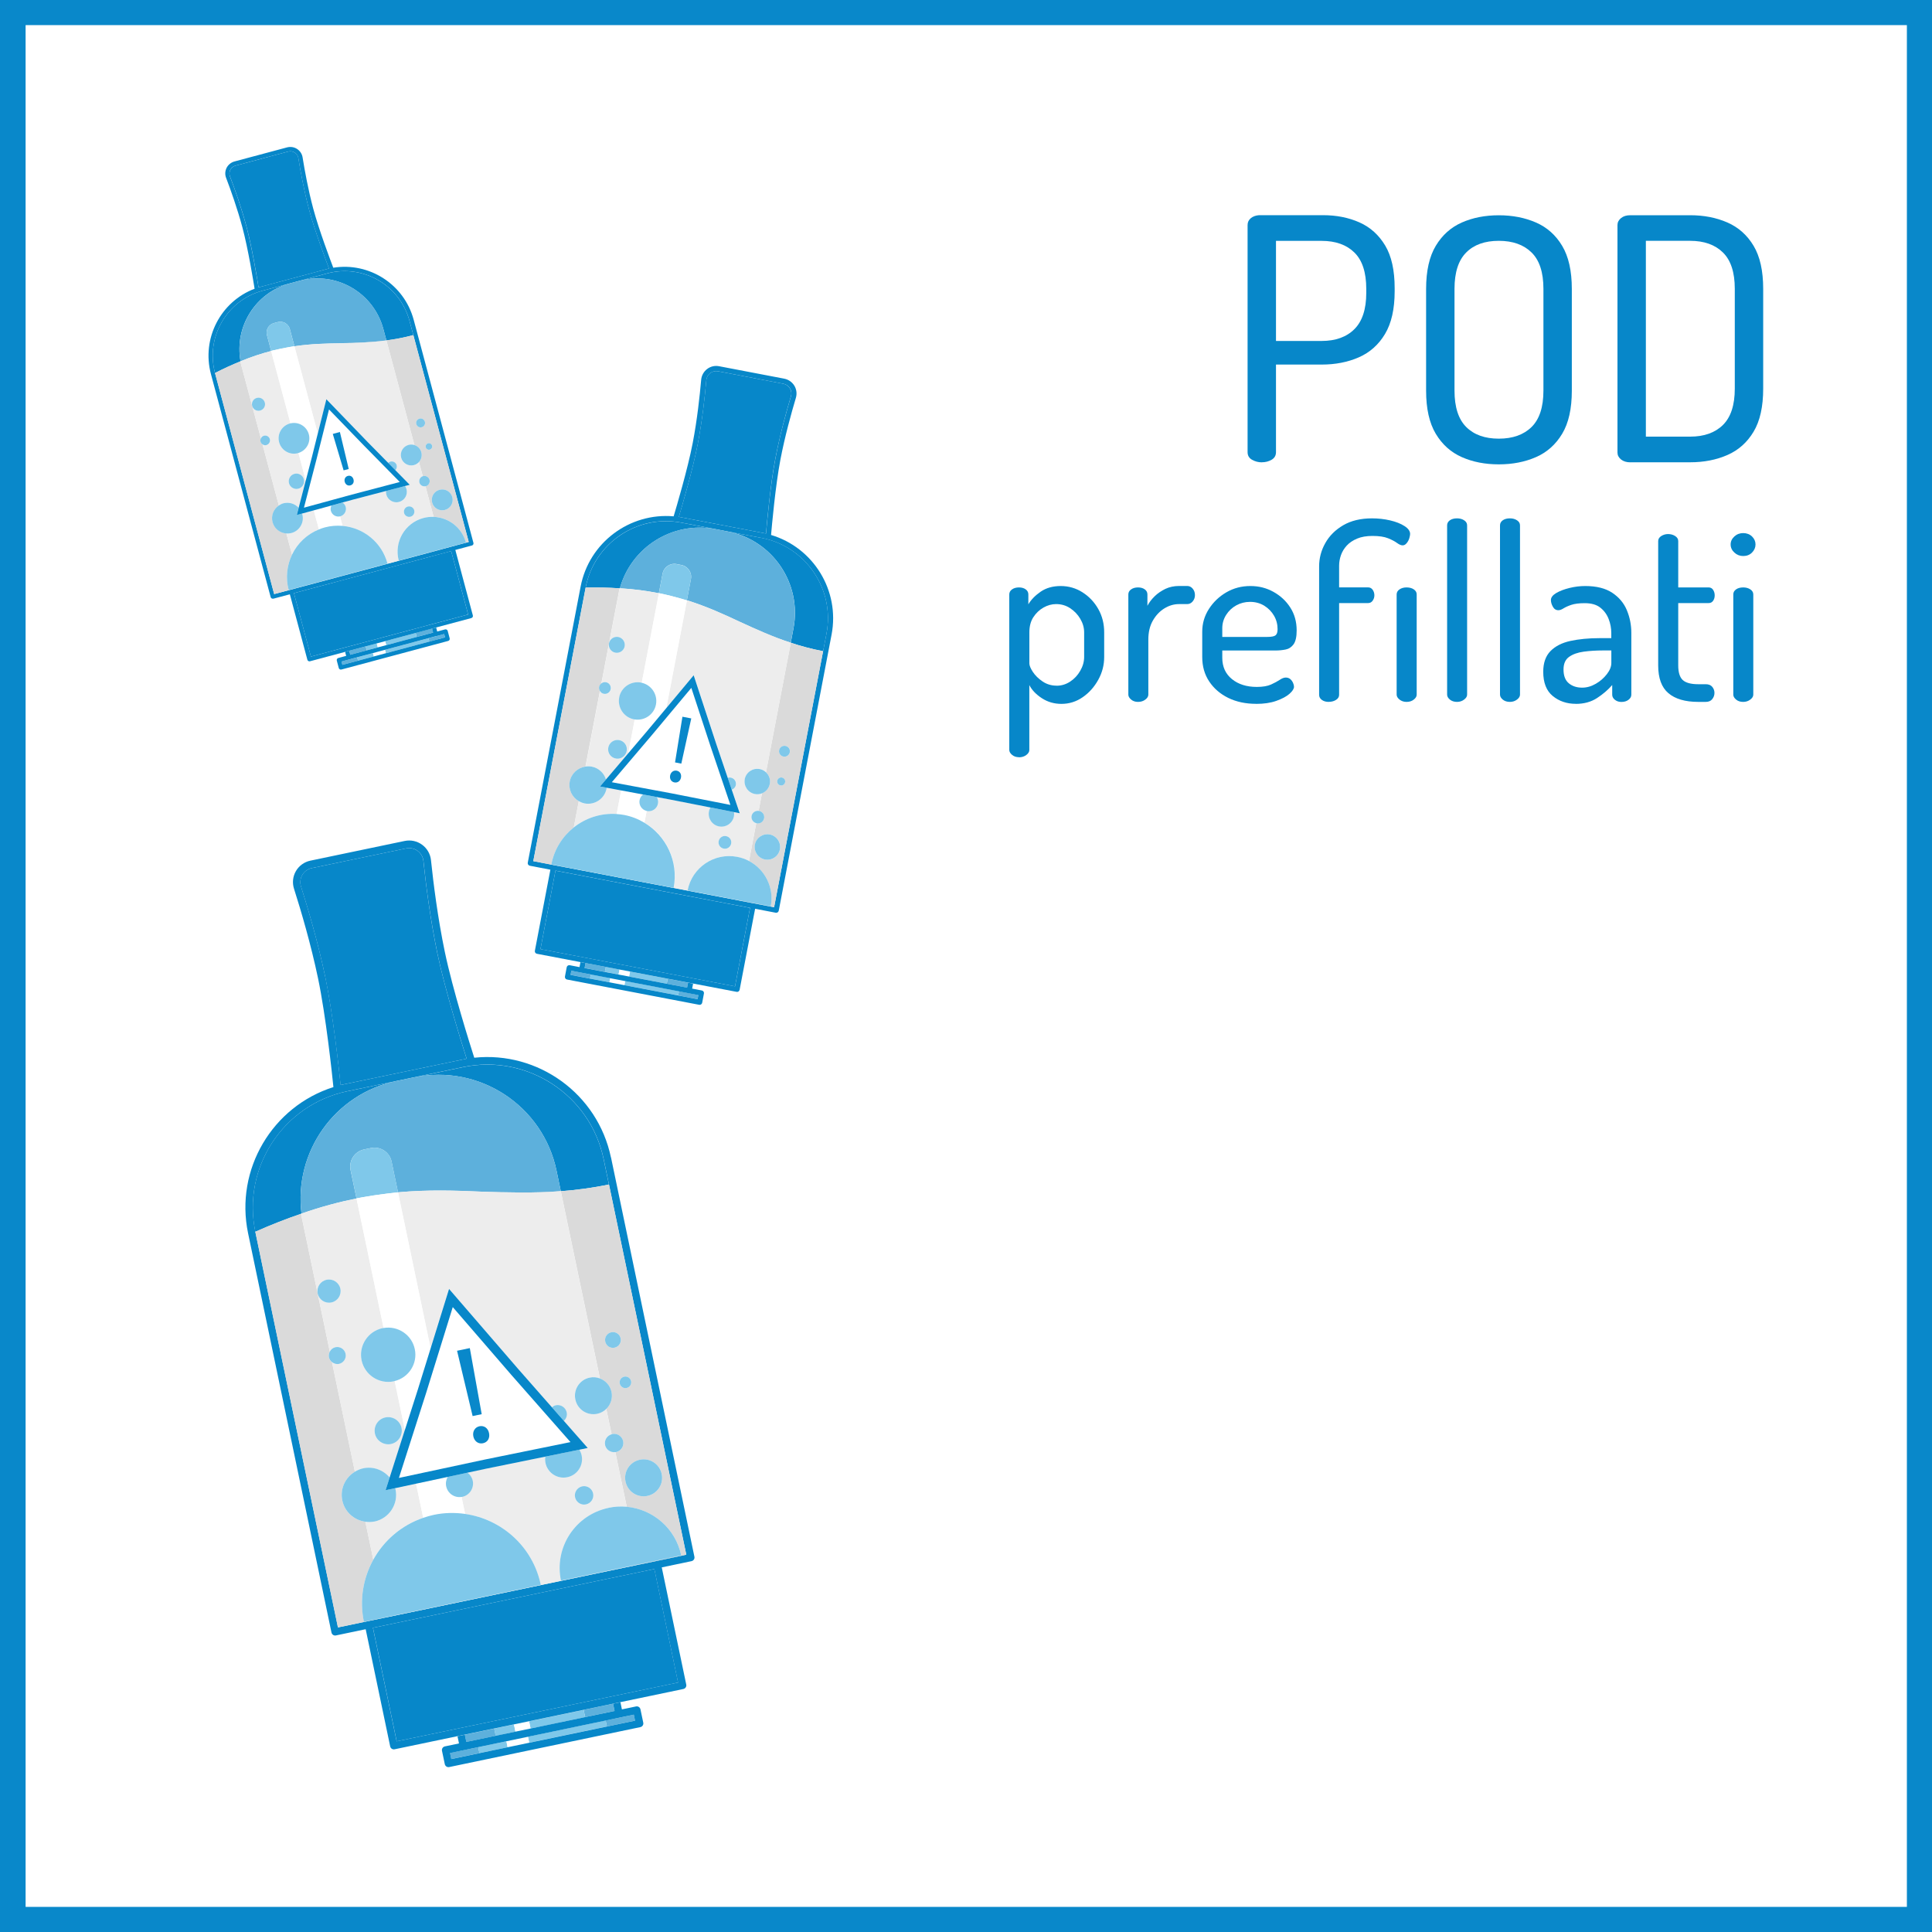 <?xml version="1.0" encoding="UTF-8"?>
<svg id="Livello_1" data-name="Livello 1" xmlns="http://www.w3.org/2000/svg" viewBox="0 0 400 400">
  <rect x="0" y="0" width="400" height="400" fill="#333333" stroke="none"/>
  <defs>
    <style>
      .cls-1 {
        fill: #7fc8ea;
      }

      .cls-2 {
        fill: #0988ca;
      }

      .cls-3 {
        fill: #fff;
      }

      .cls-4 {
        fill: #0787c9;
      }

      .cls-5 {
        fill: #ededed;
      }

      .cls-6 {
        fill: #dadada;
      }

      .cls-7 {
        fill: #5db0dc;
      }
    </style>
  </defs>
  <g>
    <rect class="cls-3" x="2.6" y="2.6" width="394.8" height="394.8"/>
    <path class="cls-2" d="M400,400H0V0h400v400ZM5.3,394.8h389.5V5.2H5.3v389.6h0Z"/>
  </g>
  <g>
    <path class="cls-4" d="M261.24,95.72c-.7,0-1.37-.17-2-.52-.63-.35-.94-.88-.94-1.58v-47.04c0-.56.22-1.03.66-1.4.44-.37,1.02-.58,1.72-.63h13.23c2.8,0,5.32.5,7.56,1.5,2.24,1,4.01,2.6,5.32,4.79,1.31,2.19,1.96,5.13,1.96,8.82v.63c0,3.69-.67,6.64-2,8.86-1.33,2.22-3.14,3.83-5.42,4.83-2.29,1-4.85,1.5-7.7,1.5h-9.45v18.13c0,.7-.3,1.22-.91,1.58-.61.35-1.28.52-2.03.52ZM264.18,70.59h9.45c2.89,0,5.16-.82,6.79-2.45,1.63-1.63,2.45-4.13,2.45-7.49v-.84c0-3.41-.82-5.92-2.45-7.52-1.63-1.61-3.9-2.42-6.79-2.42h-9.45v20.72Z"/>
    <path class="cls-4" d="M310.31,96.14c-2.85,0-5.4-.5-7.66-1.5-2.26-1-4.06-2.61-5.39-4.83-1.33-2.22-2-5.19-2-8.92v-21.07c0-3.73.67-6.71,2-8.92,1.33-2.22,3.13-3.83,5.39-4.83,2.26-1,4.82-1.5,7.66-1.5s5.41.5,7.7,1.5c2.29,1,4.1,2.61,5.42,4.83,1.33,2.22,2,5.19,2,8.92v21.07c0,3.73-.67,6.71-2,8.92-1.33,2.22-3.14,3.83-5.42,4.83-2.29,1-4.85,1.5-7.7,1.5ZM310.31,90.82c2.89,0,5.16-.81,6.79-2.42,1.63-1.61,2.45-4.12,2.45-7.53v-21.07c0-3.41-.82-5.92-2.45-7.52-1.63-1.61-3.9-2.42-6.79-2.42s-5.15.8-6.75,2.42c-1.61,1.61-2.42,4.12-2.42,7.52v21.07c0,3.41.81,5.92,2.42,7.53,1.61,1.61,3.86,2.42,6.75,2.42Z"/>
    <path class="cls-4" d="M337.54,95.72c-.79,0-1.43-.2-1.92-.59-.49-.4-.74-.88-.74-1.43v-47.11c0-.56.25-1.04.74-1.44.49-.4,1.13-.59,1.92-.59h12.39c2.85,0,5.41.5,7.7,1.5,2.29,1,4.1,2.61,5.43,4.83,1.33,2.22,1.99,5.19,1.99,8.92v20.65c0,3.73-.66,6.71-1.99,8.92-1.33,2.22-3.14,3.83-5.43,4.83-2.29,1-4.85,1.5-7.7,1.5h-12.39ZM340.76,90.4h9.17c2.89,0,5.16-.81,6.79-2.42,1.63-1.61,2.45-4.12,2.45-7.53v-20.65c0-3.41-.82-5.92-2.45-7.52-1.63-1.61-3.9-2.42-6.79-2.42h-9.17v40.53Z"/>
  </g>
  <g>
    <path class="cls-4" d="M210.96,156.77c-.57,0-1.04-.16-1.42-.48-.38-.32-.58-.66-.58-1.02v-32.2c0-.43.19-.78.58-1.05.38-.27.86-.4,1.42-.4s1.03.13,1.4.4c.37.27.55.62.55,1.05v2.05c.57-.97,1.42-1.84,2.55-2.62,1.13-.78,2.52-1.17,4.15-1.17s3.18.44,4.55,1.33c1.37.88,2.45,2.04,3.25,3.47.8,1.43,1.2,3.03,1.2,4.8v5.1c0,1.67-.41,3.24-1.23,4.72-.82,1.48-1.89,2.68-3.22,3.6-1.33.92-2.8,1.38-4.4,1.38-1.5,0-2.85-.39-4.05-1.17-1.2-.78-2.07-1.69-2.6-2.72v13.45c0,.37-.21.71-.62,1.02-.42.32-.93.48-1.53.48ZM218.76,141.97c1,0,1.93-.28,2.8-.85.87-.57,1.57-1.32,2.1-2.25.53-.93.8-1.88.8-2.85v-5.1c0-.97-.27-1.9-.8-2.8-.53-.9-1.23-1.63-2.1-2.2-.87-.57-1.83-.85-2.9-.85-.9,0-1.78.24-2.62.72-.85.48-1.55,1.15-2.1,2-.55.85-.82,1.89-.82,3.12v6.45c0,.43.24,1.02.72,1.75.48.73,1.15,1.39,2,1.97.85.58,1.83.88,2.92.88Z"/>
    <path class="cls-4" d="M235.61,145.32c-.57,0-1.04-.16-1.42-.48-.38-.32-.58-.66-.58-1.02v-20.75c0-.43.19-.78.58-1.05.38-.27.86-.4,1.42-.4s1.03.13,1.4.4.55.62.55,1.05v2.35c.37-.7.87-1.36,1.5-1.97.63-.62,1.38-1.12,2.22-1.53.85-.4,1.79-.6,2.83-.6h1.7c.43,0,.81.18,1.12.55.32.37.47.82.47,1.35,0,.5-.16.93-.47,1.3-.32.37-.69.55-1.12.55h-1.7c-1.07,0-2.08.3-3.05.9-.97.6-1.76,1.44-2.38,2.53-.62,1.08-.93,2.39-.93,3.92v11.4c0,.37-.21.71-.62,1.02-.42.32-.92.48-1.52.48Z"/>
    <path class="cls-4" d="M260.06,145.72c-2.17,0-4.08-.41-5.75-1.22-1.67-.82-2.98-1.95-3.95-3.4-.97-1.45-1.45-3.14-1.45-5.07v-5.25c0-1.7.46-3.27,1.38-4.7.92-1.43,2.12-2.58,3.62-3.45,1.5-.87,3.15-1.3,4.95-1.3s3.33.4,4.78,1.2c1.45.8,2.62,1.88,3.5,3.25.88,1.37,1.32,2.95,1.32,4.75,0,1.33-.22,2.29-.65,2.88-.43.58-.98.94-1.65,1.07-.67.13-1.37.2-2.1.2h-11v1.5c0,1.87.67,3.34,2,4.42,1.33,1.08,3.05,1.62,5.15,1.62,1.23,0,2.22-.17,2.95-.5.73-.33,1.33-.66,1.8-.97.47-.32.88-.47,1.25-.47s.68.11.93.32c.25.22.44.48.57.78s.2.57.2.8c0,.43-.32.92-.95,1.48-.63.55-1.54,1.03-2.72,1.45-1.18.42-2.58.62-4.17.62ZM253.06,131.87h9.25c.9,0,1.49-.11,1.77-.33.28-.22.43-.64.43-1.27,0-1-.24-1.93-.73-2.78s-1.16-1.54-2.02-2.08c-.87-.53-1.85-.8-2.95-.8-1.03,0-1.98.24-2.85.72-.87.48-1.57,1.14-2.1,1.98s-.8,1.75-.8,2.75v1.8Z"/>
    <path class="cls-4" d="M275.11,145.32c-.57,0-1.04-.13-1.42-.4-.38-.27-.58-.62-.58-1.05v-26.6c0-1.7.42-3.31,1.28-4.83.85-1.52,2.09-2.75,3.72-3.7,1.63-.95,3.62-1.42,5.95-1.42,1.3,0,2.55.14,3.75.42s2.19.67,2.97,1.17,1.17,1.05,1.17,1.65c0,.2-.06.49-.17.88-.12.38-.3.72-.55,1.02-.25.3-.53.45-.83.45-.33,0-.72-.17-1.17-.5-.45-.33-1.07-.66-1.85-.97-.78-.32-1.86-.48-3.23-.48-1.23,0-2.29.18-3.17.55-.88.37-1.6.85-2.15,1.45-.55.6-.95,1.26-1.2,1.98s-.38,1.44-.38,2.17v4.5h6c.4,0,.72.17.95.5.23.33.35.72.35,1.15,0,.4-.12.77-.35,1.1-.23.33-.55.5-.95.5h-6v19c0,.43-.22.78-.65,1.05-.43.27-.93.4-1.5.4ZM291.21,145.32c-.57,0-1.05-.16-1.45-.48-.4-.32-.6-.66-.6-1.02v-20.75c0-.43.2-.78.6-1.05.4-.27.88-.4,1.45-.4.6,0,1.1.13,1.5.4.4.27.6.62.6,1.05v20.75c0,.37-.2.71-.6,1.02-.4.32-.9.48-1.5.48Z"/>
    <path class="cls-4" d="M301.66,145.32c-.6,0-1.09-.16-1.48-.48-.38-.32-.57-.66-.57-1.02v-35.05c0-.43.19-.78.57-1.05.38-.27.88-.4,1.48-.4.57,0,1.06.13,1.47.4.42.27.62.62.62,1.05v35.05c0,.37-.21.71-.62,1.02-.42.32-.91.48-1.47.48Z"/>
    <path class="cls-4" d="M312.61,145.32c-.6,0-1.09-.16-1.48-.48-.38-.32-.57-.66-.57-1.02v-35.05c0-.43.19-.78.57-1.05.38-.27.88-.4,1.48-.4.57,0,1.06.13,1.47.4.42.27.62.62.62,1.05v35.05c0,.37-.21.71-.62,1.02-.42.32-.91.48-1.47.48Z"/>
    <path class="cls-4" d="M326.26,145.72c-1.87,0-3.46-.54-4.78-1.62-1.32-1.08-1.97-2.76-1.97-5.02,0-1.83.5-3.26,1.5-4.28,1-1.02,2.38-1.72,4.12-2.1,1.75-.38,3.77-.58,6.07-.58h2.4v-1.05c0-1-.18-1.98-.55-2.92-.37-.95-.94-1.73-1.73-2.35-.78-.62-1.86-.92-3.22-.92-1.17,0-2.09.12-2.78.35-.68.23-1.22.48-1.62.73-.4.25-.75.38-1.05.38-.5,0-.88-.24-1.15-.73-.27-.48-.4-.94-.4-1.38,0-.53.37-1.02,1.1-1.45s1.65-.78,2.75-1.05c1.1-.27,2.18-.4,3.25-.4,2.33,0,4.2.47,5.6,1.4,1.4.93,2.41,2.13,3.02,3.6s.93,3.03.93,4.7v12.8c0,.4-.19.75-.58,1.05-.38.3-.88.45-1.48.45-.53,0-.98-.15-1.35-.45-.37-.3-.55-.65-.55-1.05v-2c-.87,1-1.92,1.9-3.15,2.7-1.23.8-2.7,1.2-4.4,1.2ZM327.56,142.37c.97,0,1.91-.27,2.83-.8.92-.53,1.68-1.2,2.3-2,.62-.8.92-1.57.92-2.3v-2.6h-1.75c-1.4,0-2.72.08-3.97.25-1.25.17-2.26.53-3.03,1.08-.77.55-1.15,1.42-1.15,2.62,0,1.3.37,2.25,1.1,2.85.73.6,1.65.9,2.75.9Z"/>
    <path class="cls-4" d="M351.61,145.32c-2.7,0-4.76-.6-6.18-1.8-1.42-1.2-2.12-3.12-2.12-5.75v-25.75c0-.43.22-.78.65-1.05.43-.27.9-.4,1.4-.4.53,0,1.02.13,1.45.4.43.27.65.62.65,1.05v9.6h6.3c.4,0,.71.17.92.5.22.33.33.72.33,1.15s-.11.81-.33,1.12-.52.47-.92.47h-6.3v12.9c0,1.43.31,2.44.92,3.02.62.58,1.69.88,3.23.88h1.55c.6,0,1.05.18,1.35.55.3.37.45.78.45,1.25s-.15.89-.45,1.28c-.3.38-.75.58-1.35.58h-1.55Z"/>
    <path class="cls-4" d="M360.91,115.12c-.7,0-1.31-.24-1.83-.72s-.77-1.04-.77-1.68.26-1.18.77-1.65,1.12-.7,1.83-.7,1.34.23,1.83.7c.48.47.72,1.02.72,1.65s-.24,1.19-.72,1.68c-.48.48-1.09.72-1.83.72ZM360.91,145.32c-.6,0-1.09-.16-1.47-.48-.38-.32-.58-.66-.58-1.02v-20.75c0-.43.19-.78.58-1.05.38-.27.88-.4,1.47-.4.57,0,1.06.13,1.47.4s.62.62.62,1.05v20.75c0,.37-.21.71-.62,1.02-.42.32-.91.48-1.47.48Z"/>
  </g>
  <g>
    <rect class="cls-7" x="139.72" y="201.41" width="1.05" height="4.28" transform="translate(-86.03 303.06) rotate(-79.17)"/>
    <rect class="cls-7" x="122.71" y="198.16" width="1.05" height="4.28" transform="translate(-96.65 283.71) rotate(-79.17)"/>
    <polygon class="cls-7" points="120.31 201.36 118.29 200.98 118.13 201.83 122.16 202.6 122.32 201.75 120.31 201.36"/>
    <polygon class="cls-7" points="140.4 206.09 144.43 206.86 144.59 206.01 142.58 205.62 140.56 205.24 140.4 206.09"/>
    <rect class="cls-1" x="126.23" y="199.53" width="1.05" height="2.88" transform="translate(-94.46 287.7) rotate(-79.17)"/>
    <rect class="cls-1" x="133.71" y="198.43" width="1.05" height="7.95" transform="translate(-89.78 296.22) rotate(-79.17)"/>
    <rect class="cls-3" x="128.73" y="200.35" width="1.05" height="2.2" transform="translate(-92.89 290.56) rotate(-79.17)"/>
    <rect class="cls-1" x="134.48" y="198.94" width=".87" height="11.33" transform="translate(-91.39 298.67) rotate(-79.17)"/>
    <rect class="cls-1" x="123.82" y="200.51" width=".87" height="4.1" transform="translate(-98.05 286.54) rotate(-79.17)"/>
    <rect class="cls-3" x="127.38" y="201.67" width=".87" height="3.14" transform="translate(-95.83 290.59) rotate(-79.17)"/>
    <path class="cls-4" d="M142.25,204.47l-4.21-.8-7.81-1.49-2.16-.41-2.83-.54-4.21-.8.2-1.03-1.05-.2-.2,1.03-2.02-.39c-.29-.06-.57.13-.63.42l-.36,1.91c-.06.29.13.57.42.63l27.36,5.23c.29.06.57-.13.63-.42l.36-1.91c.06-.29-.13-.57-.42-.63l-2.02-.39.2-1.03-1.05-.2-.2,1.03ZM144.59,206.01l-.16.86-4.03-.77-11.13-2.13-3.08-.59-4.03-.77-4.03-.77.16-.86,2.02.39,2.01.39,4.03.77,3.08.59,11.13,2.13,2.01.39,2.02.39Z"/>
    <path class="cls-4" d="M159.64,110.76c.16-1.84.9-10.16,1.93-15.57.93-4.85,2.26-9.64,3.21-12.82.25-.85.14-1.76-.32-2.52-.46-.75-1.22-1.28-2.09-1.45l-13.5-2.58c-.87-.17-1.77.04-2.47.58-.7.53-1.15,1.34-1.23,2.22-.29,3.3-.82,8.25-1.75,13.09-1.04,5.41-3.42,13.42-3.95,15.19-9.09-.8-17.51,5.41-19.26,14.55l-10.94,57.16c-.06.29.13.57.42.63l4.26.82-3.21,16.78c-.06.29.13.57.42.63l9.01,1.72,1.05.2,4.21.8,2.83.54,2.16.41,7.81,1.49,4.21.8,1.05.2,9.01,1.72c.29.06.57-.13.63-.42l3.21-16.78,4.26.82c.29.06.57-.13.63-.42l10.94-57.16c1.75-9.15-3.79-18.03-12.53-20.63ZM144.47,91.91c.94-4.89,1.48-9.88,1.77-13.2.05-.59.34-1.11.81-1.46.47-.36,1.05-.49,1.63-.38l13.5,2.58c.58.11,1.07.45,1.37.95.31.5.38,1.09.21,1.66-.96,3.2-2.3,8.03-3.23,12.92-1.01,5.27-1.74,13.25-1.93,15.48l-.73-.14-16.59-3.17-.73-.14c.64-2.14,2.91-9.83,3.92-15.1ZM152.18,204.21l-40.28-7.71,3.11-16.25,40.28,7.71-3.11,16.25ZM171.11,131.19l-.7,3.64-10.14,53-4.26-.82-2.53-.48-36.28-6.94-2.53-.48-4.26-.82,10.84-56.64c1.75-9.17,10.64-15.21,19.82-13.45l7.02,1.34,2.55.49,7.02,1.34c9.17,1.75,15.21,10.64,13.45,19.82Z"/>
    <rect class="cls-4" x="125.32" y="171.73" width="16.54" height="41.01" transform="translate(-80.32 287.33) rotate(-79.17)"/>
    <path class="cls-4" d="M157.86,110.32l.73.14c.19-2.23.92-10.21,1.93-15.48.94-4.89,2.27-9.73,3.23-12.92.17-.56.1-1.15-.21-1.66-.31-.5-.79-.84-1.37-.95l-13.5-2.58c-.58-.11-1.16.02-1.63.38-.47.35-.76.87-.81,1.46-.29,3.32-.83,8.31-1.77,13.2-1.01,5.27-3.27,12.96-3.92,15.1l.73.14,16.59,3.17Z"/>
    <path class="cls-4" d="M128.27,121.8h0s.05,0,.07,0c2.37-8.52,10.91-13.94,19.75-12.25l-7.02-1.34c-9.17-1.75-18.06,4.28-19.82,13.45,2.51-.06,4.83,0,7.01.15Z"/>
    <path class="cls-4" d="M157.66,111.37l-7.02-1.34c9.31,1.78,15.42,10.78,13.64,20.09l-.56,2.95c2.09.69,4.29,1.29,6.7,1.75l.7-3.64c1.75-9.17-4.28-18.06-13.45-19.82Z"/>
    <path class="cls-7" d="M128.34,121.79c2.94.17,5.61.54,8.07,1.03h0s.77-4.06.77-4.06c.26-1.35,1.56-2.24,2.91-1.98l.98.19c1.35.26,2.24,1.56,1.98,2.91l-.84,4.4h0c4.13,1.3,7.66,2.91,10.96,4.47,3.41,1.54,6.78,3.07,10.54,4.32l.56-2.95c1.78-9.31-4.32-18.31-13.64-20.09l-2.55-.49c-8.84-1.69-17.38,3.73-19.75,12.25Z"/>
    <path class="cls-1" d="M137.21,122.98c.41.09.96.22,1.65.39.58.14,1.24.32,1.98.53.21.06.43.12.65.19.23.07.46.13.68.2.02,0,.03,0,.04.01l.84-4.4c.26-1.35-.63-2.65-1.98-2.91l-.98-.19c-1.35-.26-2.65.63-2.91,1.98l-.77,4.04s.23.05.62.13c.06.01.12.03.18.04Z"/>
    <path class="cls-6" d="M114.16,178.96c.6-3.15,2.31-5.8,4.64-7.66l1.04-5.43c-1.38-.8-2.19-2.41-1.87-4.07.32-1.66,1.66-2.86,3.24-3.09l3-15.68c-.14-.24-.2-.52-.15-.82.06-.29.22-.53.44-.7l3.51-18.33.26-1.38c-2.18-.15-4.5-.21-7.01-.15l-10.84,56.64,4.26.82,2.53.48v-.04s-3.05-.59-3.05-.59Z"/>
    <path class="cls-6" d="M153.18,128.76c3.6,1.69,6.95,3.3,10.54,4.32l-5.13,26.8c.63.6.96,1.49.79,2.41-.18.92-.81,1.63-1.62,1.95l-.7,3.64s.06,0,.09,0c.71.14,1.18.83,1.05,1.54-.14.71-.83,1.18-1.54,1.05-.03,0-.06-.03-.09-.04l-1.5,7.83c3.31,1.75,5.24,5.52,4.5,9.39l-6.08-1.16v.04s2.52.48,2.52.48l4.26.82,10.14-53c-2.41-.46-4.61-1.06-6.7-1.75-3.76-1.24-7.13-2.78-10.54-4.32ZM161.48,175.86c-.27,1.43-1.66,2.37-3.09,2.09-1.43-.27-2.37-1.66-2.09-3.09.27-1.43,1.66-2.37,3.09-2.09,1.43.27,2.37,1.66,2.09,3.09ZM161.57,162.61c-.45-.09-.74-.52-.66-.97.09-.45.52-.74.97-.66.45.09.74.52.66.97-.09.45-.52.74-.97.66ZM162.21,156.64c-.61-.12-1.01-.71-.89-1.32.12-.61.71-1.01,1.32-.89.61.12,1.01.71.89,1.32-.12.61-.71,1.01-1.32.89Z"/>
    <path class="cls-5" d="M142.36,184.36h0c.91-4.75,5.5-7.87,10.26-6.96.88.17,1.7.46,2.46.86l1.5-7.83c-.66-.18-1.09-.82-.96-1.51.13-.68.77-1.12,1.45-1.05l.7-3.64c-.45.18-.95.24-1.47.14-1.43-.27-2.37-1.66-2.09-3.09.27-1.43,1.66-2.37,3.09-2.09.51.1.96.34,1.31.67l5.13-26.8c-3.59-1.03-6.94-2.63-10.54-4.32-3.31-1.55-6.83-3.17-10.96-4.46l-4.27,22.32,5.68-6.81,4.7,14.3,2.35,6.93c.2-.06.41-.09.63-.05.71.14,1.18.83,1.05,1.54-.09.47-.43.81-.85.97l1.65,4.87-1.19-.23c.04.28.05.57,0,.87-.27,1.43-1.66,2.37-3.09,2.09-1.43-.27-2.37-1.66-2.09-3.09.06-.31.18-.58.32-.83l-8.4-1.65-2.72-.51c.24.39.34.87.25,1.36-.2,1.05-1.22,1.74-2.27,1.54-.03,0-.06-.02-.09-.03l-.47,2.43c4.53,2.7,7.12,8.01,6.07,13.49h0s-22.26-4.26-22.26-4.26v.04s36.27,6.94,36.27,6.94v-.04s-11.13-2.13-11.13-2.13ZM150.33,173.12c.71.14,1.18.83,1.05,1.54-.14.71-.83,1.18-1.54,1.05-.71-.14-1.18-.83-1.05-1.54.14-.71.83-1.18,1.54-1.05Z"/>
    <polygon class="cls-5" points="143.13 142.41 143.13 142.41 147.12 154.55 143.13 142.41"/>
    <path class="cls-5" d="M122.5,158.73c1.45.28,2.54,1.34,2.96,2.66l4.62-5.43,1.34-7s-.09,0-.13-.01c-2.1-.4-3.48-2.43-3.08-4.54s2.43-3.48,4.54-3.08c.05,0,.08.03.13.04l3.55-18.54c-2.47-.49-5.13-.86-8.07-1.03-.02,0-.05,0-.07,0h0s-.26,1.39-.26,1.39l-3.51,18.33c.27-.22.62-.33.99-.26.66.13,1.09.76.97,1.42-.13.66-.76,1.09-1.42.97-.37-.07-.65-.31-.82-.61l-3,15.68c.42-.06.86-.07,1.3.01ZM126.09,133.2c.17-.9,1.04-1.49,1.94-1.31.9.17,1.49,1.04,1.31,1.94-.17.9-1.04,1.49-1.93,1.31-.9-.17-1.49-1.04-1.31-1.94ZM125.94,154.78c.2-1.05,1.22-1.74,2.27-1.54,1.05.2,1.74,1.22,1.54,2.27-.2,1.05-1.22,1.74-2.27,1.54-1.05-.2-1.74-1.22-1.54-2.27Z"/>
    <path class="cls-5" d="M127.67,168.53l.93-4.88-3.01-.56c0,.06,0,.12-.02.18-.4,2.1-2.43,3.48-4.54,3.08-.44-.08-.84-.25-1.21-.47l-1.04,5.43c2.45-1.95,5.59-3,8.88-2.78Z"/>
    <path class="cls-3" d="M142.17,124.28c-.22-.07-.46-.13-.68-.2-.22-.06-.44-.13-.65-.19-.74-.21-1.4-.38-1.98-.53-.69-.17-1.24-.3-1.65-.39-.06-.01-.12-.03-.18-.04-.39-.08-.62-.13-.62-.13h0s-3.55,18.55-3.55,18.55c2.03.46,3.35,2.44,2.95,4.5-.39,2.06-2.35,3.41-4.4,3.09l-1.34,7,3.9-4.59,3.96-4.74,4.27-22.32h0s-.03,0-.04-.01Z"/>
    <path class="cls-3" d="M132.42,165.65c.09-.48.36-.88.72-1.16l-4.53-.84-.93,4.88c.52.04,1.04.09,1.57.19,1.52.29,2.91.85,4.17,1.6l.47-2.43c-1-.24-1.65-1.22-1.45-2.24Z"/>
    <path class="cls-1" d="M127.67,168.53c-3.29-.22-6.42.83-8.88,2.78-2.33,1.85-4.04,4.51-4.64,7.66l3.06.59,22.26,4.26h0c1.05-5.47-1.55-10.79-6.07-13.49-1.25-.75-2.65-1.31-4.17-1.6-.53-.1-1.05-.16-1.57-.19Z"/>
    <path class="cls-1" d="M125.58,163.27c.01-.06,0-.12.02-.18l-1.37-.26,1.23-1.45c-.41-1.32-1.5-2.38-2.96-2.66-.44-.08-.88-.07-1.3-.01-1.58.24-2.92,1.43-3.24,3.09-.32,1.66.49,3.27,1.87,4.07.37.21.77.38,1.21.47,2.1.4,4.14-.98,4.54-3.08Z"/>
    <path class="cls-1" d="M128.2,144.4c-.4,2.1.98,4.14,3.08,4.54.05,0,.09,0,.13.01,2.05.32,4.01-1.03,4.4-3.09.39-2.06-.92-4.04-2.95-4.5-.04-.01-.08-.03-.13-.04-2.1-.4-4.14.98-4.54,3.08Z"/>
    <path class="cls-1" d="M132.42,165.65c-.2,1.02.45,2,1.45,2.24.03,0,.06.02.09.03,1.05.2,2.07-.49,2.27-1.54.09-.49-.01-.96-.25-1.36l-2.84-.53c-.36.28-.62.68-.72,1.16Z"/>
    <circle class="cls-1" cx="127.84" cy="155.15" r="1.94" transform="translate(-61.46 222.8) rotate(-70.18)"/>
    <path class="cls-1" d="M127.4,135.13c.9.17,1.76-.42,1.93-1.31.17-.9-.42-1.76-1.31-1.94-.9-.17-1.76.42-1.94,1.31-.17.9.42,1.76,1.31,1.94Z"/>
    <path class="cls-1" d="M125.02,143.64c.66.13,1.3-.31,1.42-.97.13-.66-.31-1.3-.97-1.42-.37-.07-.72.04-.99.26-.21.17-.38.41-.44.7-.06.29.01.57.15.82.17.3.45.54.82.61Z"/>
    <path class="cls-1" d="M142.36,184.36h0s11.14,2.13,11.14,2.13l6.08,1.16c.74-3.87-1.19-7.64-4.5-9.39-.75-.4-1.58-.7-2.46-.86-4.75-.91-9.35,2.21-10.26,6.96Z"/>
    <path class="cls-1" d="M159.38,172.77c-1.43-.27-2.81.66-3.09,2.09-.27,1.43.66,2.81,2.09,3.09,1.43.27,2.81-.66,3.09-2.09.27-1.43-.66-2.81-2.09-3.09Z"/>
    <path class="cls-1" d="M146.78,168.01c-.27,1.43.66,2.81,2.09,3.09,1.43.27,2.81-.66,3.09-2.09.06-.3.05-.59,0-.87l-4.86-.96c-.15.25-.27.53-.32.83Z"/>
    <path class="cls-1" d="M154.2,161.3c-.27,1.43.66,2.81,2.09,3.09.51.1,1.01.04,1.47-.14.81-.32,1.44-1.03,1.62-1.95.18-.92-.15-1.81-.79-2.41-.35-.33-.8-.58-1.31-.67-1.43-.27-2.81.66-3.09,2.09Z"/>
    <path class="cls-1" d="M149.84,175.7c.71.14,1.4-.33,1.54-1.05.14-.71-.33-1.4-1.05-1.54-.71-.14-1.4.33-1.54,1.05-.14.71.33,1.4,1.05,1.54Z"/>
    <path class="cls-1" d="M155.61,168.92c-.13.68.3,1.33.96,1.51.03,0,.06.03.09.04.71.14,1.4-.33,1.54-1.05.14-.71-.33-1.4-1.05-1.54-.03,0-.06,0-.09,0-.68-.08-1.32.36-1.45,1.05Z"/>
    <path class="cls-1" d="M152.35,162.53c.14-.71-.33-1.4-1.05-1.54-.22-.04-.43-.01-.63.05l.83,2.46c.42-.16.76-.5.85-.97Z"/>
    <path class="cls-1" d="M162.63,154.43c-.61-.12-1.2.28-1.32.89-.12.61.28,1.2.89,1.32.61.12,1.2-.28,1.32-.89.12-.61-.28-1.2-.89-1.32Z"/>
    <path class="cls-1" d="M161.89,160.98c-.45-.09-.88.21-.97.66-.09.45.21.88.66.97.45.09.88-.21.97-.66.09-.45-.21-.88-.66-.97Z"/>
    <path class="cls-3" d="M138.95,164.24l12.26,2.41-4.1-12.1-3.99-12.14-8.19,9.8-8.28,9.74,12.29,2.29ZM141.29,148.39l1.83.35-2.06,9.35-1.29-.25h0s1.54-9.46,1.54-9.46ZM138.74,160.56c.13-.7.71-1.12,1.36-1,.68.13,1.03.73.89,1.43-.13.7-.67,1.13-1.36,1s-1.02-.74-.89-1.43Z"/>
    <path class="cls-4" d="M130.08,155.95l-4.62,5.43-1.23,1.45,1.37.26,3.01.56,4.53.84,2.84.53,2.72.51,8.4,1.65,4.86.96,1.19.23-1.65-4.87-.83-2.46-2.35-6.93-4.7-14.3-5.68,6.81-3.96,4.74-3.9,4.59ZM143.13,142.41h0s3.99,12.14,3.99,12.14l4.1,12.1-12.26-2.41-12.29-2.29,8.28-9.74,8.19-9.8Z"/>
    <polygon class="cls-2" points="141.06 158.1 143.12 148.74 141.29 148.39 139.76 157.85 139.77 157.85 141.06 158.1"/>
    <path class="cls-2" d="M139.63,161.99c.68.13,1.22-.3,1.36-1,.13-.7-.21-1.3-.89-1.43-.65-.12-1.22.3-1.36,1-.13.68.21,1.3.89,1.43Z"/>
    <rect class="cls-7" x="86.1" y="130.58" width="3.52" height=".86" transform="translate(-30.89 27.17) rotate(-14.99)"/>
    <rect class="cls-7" x="72.36" y="134.26" width="3.52" height=".86" transform="translate(-32.31 23.75) rotate(-14.99)"/>
    <polygon class="cls-7" points="72.33 136.52 70.7 136.96 70.88 137.65 74.14 136.78 73.96 136.09 72.33 136.52"/>
    <polygon class="cls-7" points="88.88 132.83 92.14 131.96 91.96 131.27 90.33 131.71 88.7 132.14 88.88 132.83"/>
    <rect class="cls-1" x="75.78" y="133.5" width="2.37" height=".86" transform="translate(-32.01 24.45) rotate(-14.99)"/>
    <rect class="cls-1" x="79.74" y="131.88" width="6.53" height=".86" transform="translate(-31.4 25.97) rotate(-14.99)"/>
    <rect class="cls-3" x="78.07" y="132.96" width="1.81" height=".86" transform="translate(-31.81 24.97) rotate(-14.99)"/>
    <rect class="cls-1" x="79.64" y="133.33" width="9.31" height=".72" transform="translate(-31.71 26.35) rotate(-14.99)"/>
    <rect class="cls-1" x="73.99" y="135.64" width="3.37" height=".72" transform="translate(-32.6 24.2) rotate(-14.99)"/>
    <rect class="cls-3" x="77.26" y="134.87" width="2.58" height=".72" transform="translate(-32.3 24.91) rotate(-14.99)"/>
    <path class="cls-4" d="M89.67,130.97l-3.4.91-6.31,1.69-1.75.47-2.29.61-3.4.91-.22-.83-.85.23.22.83-1.63.44c-.23.06-.37.3-.31.54l.41,1.54c.06.23.3.37.54.31l22.11-5.92c.23-.06.37-.3.31-.54l-.41-1.54c-.06-.23-.3-.37-.54-.31l-1.63.44-.22-.83-.85.23.22.83ZM90.33,131.71l1.63-.44.19.69-3.26.87-8.99,2.41-2.49.67-3.26.87-3.26.87-.19-.69,1.63-.44,1.63-.44,3.26-.87,2.49-.67,8.99-2.41,1.63-.44Z"/>
    <path class="cls-4" d="M56.57,123.96l3.44-.92,3.63,13.56c.06.23.3.37.54.31l7.28-1.95.85-.23,3.4-.91,2.29-.61,1.75-.47,6.31-1.69,3.4-.91.85-.23,7.28-1.95c.23-.06.37-.3.31-.54l-3.63-13.56,3.44-.92c.23-.06.37-.3.31-.54l-12.37-46.19c-1.98-7.39-9.25-11.98-16.65-10.78-.54-1.42-2.97-7.84-4.14-12.21-1.05-3.92-1.78-7.94-2.21-10.63-.11-.72-.53-1.35-1.14-1.75s-1.36-.51-2.06-.33l-10.91,2.92c-.7.19-1.29.67-1.62,1.31-.33.65-.37,1.41-.11,2.08.97,2.54,2.34,6.39,3.39,10.31,1.17,4.37,2.27,11.15,2.51,12.65-7.01,2.66-11.01,10.27-9.04,17.66l12.37,46.19c.06.23.3.37.54.31ZM96.93,127.23l-32.55,8.71-3.52-13.13,32.55-8.71,3.52,13.13ZM51.03,46.93c-1.06-3.95-2.44-7.84-3.42-10.4-.17-.45-.15-.94.07-1.37.22-.43.6-.74,1.07-.86l10.91-2.92c.47-.13.95-.05,1.36.21.41.26.67.67.75,1.15.43,2.71,1.17,6.76,2.23,10.71,1.14,4.26,3.46,10.42,4.11,12.14l-.59.16-13.4,3.59-.59.16c-.29-1.81-1.37-8.31-2.5-12.57ZM54.35,60.19l5.67-1.52,2.06-.55,5.67-1.52c7.41-1.98,15.06,2.43,17.04,9.84l.79,2.94,11.47,42.83-3.44.92-2.04.55-29.32,7.85-2.04.55-3.44.92-12.25-45.77c-1.98-7.41,2.43-15.06,9.84-17.04Z"/>
    <rect class="cls-4" x="62.04" y="118.22" width="33.7" height="13.59" transform="translate(-29.65 24.66) rotate(-14.99)"/>
    <path class="cls-4" d="M54.13,59.34l13.4-3.59.59-.16c-.65-1.72-2.97-7.88-4.11-12.14-1.06-3.95-1.8-8.01-2.23-10.71-.08-.48-.34-.89-.75-1.15-.41-.26-.89-.34-1.36-.21l-10.91,2.92c-.47.13-.85.43-1.07.86-.22.43-.25.92-.07,1.37.98,2.56,2.36,6.44,3.42,10.4,1.14,4.26,2.21,10.76,2.5,12.57l.59-.16Z"/>
    <path class="cls-4" d="M49.74,74.82s.04-.01.06-.02c-1.3-7.15,3.08-14.22,10.23-16.13l-5.67,1.52c-7.41,1.98-11.83,9.63-9.84,17.04,1.84-.94,3.57-1.73,5.24-2.4h0Z"/>
    <path class="cls-4" d="M79.36,68.1l.64,2.39c1.79-.24,3.64-.58,5.58-1.1l-.79-2.94c-1.98-7.41-9.63-11.83-17.04-9.84l-5.67,1.52c7.53-2.02,15.26,2.45,17.28,9.98Z"/>
    <path class="cls-7" d="M49.8,74.8c2.24-.93,4.34-1.61,6.34-2.13h0s-.87-3.28-.87-3.28c-.29-1.09.36-2.21,1.45-2.5l.79-.21c1.09-.29,2.21.36,2.5,1.45l.95,3.56h0c3.52-.52,6.71-.58,9.71-.62,3.07-.08,6.11-.15,9.34-.58l-.64-2.39c-2.02-7.53-9.75-11.99-17.28-9.98l-2.06.55c-7.14,1.91-11.52,8.98-10.23,16.13Z"/>
    <path class="cls-1" d="M56.78,72.5c.34-.08.79-.18,1.36-.3.48-.1,1.03-.21,1.65-.32.17-.03.36-.06.55-.09.19-.03.39-.07.58-.1.01,0,.02,0,.04,0l-.95-3.56c-.29-1.09-1.41-1.74-2.5-1.45l-.79.21c-1.09.29-1.74,1.41-1.45,2.5l.87,3.27s.19-.05.5-.13c.05-.01.1-.02.15-.03Z"/>
    <path class="cls-6" d="M60.21,122.07l2.04-.55v-.03s-2.48.66-2.48.66c-.68-2.55-.37-5.12.69-7.32l-1.17-4.39c-1.31-.1-2.48-1-2.84-2.34s.2-2.7,1.29-3.45l-3.39-12.67c-.19-.13-.34-.31-.4-.55-.06-.24-.02-.47.07-.68l-3.97-14.81-.3-1.12c-1.66.67-3.4,1.46-5.24,2.4l12.25,45.77,3.44-.92Z"/>
    <path class="cls-6" d="M70.66,71.06c3.27-.04,6.32-.05,9.34-.58l5.8,21.66c.68.22,1.24.76,1.44,1.5.2.74-.02,1.49-.5,2.02l.79,2.94s.04-.03.07-.03c.58-.15,1.17.19,1.33.77.15.58-.19,1.17-.77,1.33-.03,0-.05,0-.08,0l1.69,6.33c3.08.11,5.85,2.21,6.69,5.33l-4.91,1.31v.03s2.05-.55,2.05-.55l3.44-.92-11.47-42.83c-1.95.52-3.79.86-5.58,1.1-3.23.43-6.27.5-9.34.58ZM91,101.4c1.16-.31,2.34.38,2.65,1.53.31,1.16-.38,2.34-1.53,2.65-1.16.31-2.34-.38-2.65-1.53-.31-1.16.38-2.34,1.53-2.65ZM88.63,91.78c.36-.1.74.12.83.48.1.36-.12.74-.48.83s-.74-.12-.83-.48c-.1-.36.12-.74.48-.83ZM86.84,86.67c.49-.13,1,.16,1.13.65.13.49-.16,1-.65,1.13-.49.13-1-.16-1.13-.65-.13-.49.16-1,.65-1.13Z"/>
    <path class="cls-5" d="M82.56,116.06h0c-1.03-3.84,1.25-7.79,5.09-8.82.71-.19,1.43-.27,2.13-.24l-1.69-6.33c-.55.11-1.1-.22-1.25-.77-.15-.55.17-1.11.7-1.29l-.79-2.94c-.27.29-.62.52-1.03.63-1.16.31-2.34-.38-2.65-1.53-.31-1.16.38-2.34,1.53-2.65.41-.11.83-.09,1.21.03l-5.8-21.66c-3.03.53-6.08.54-9.34.58-3,.04-6.18.1-9.71.62l4.83,18.04,1.77-7.07,8.59,8.9,4.22,4.28c.13-.12.27-.22.45-.26.58-.15,1.17.19,1.33.77.1.38-.03.75-.28,1.02l2.96,3.01-.96.25c.13.19.24.41.3.65.31,1.16-.38,2.34-1.53,2.65-1.16.31-2.34-.38-2.65-1.53-.07-.25-.08-.49-.06-.73l-6.8,1.78-2.2.6c.32.21.56.52.67.91.23.85-.28,1.72-1.13,1.95-.02,0-.05,0-.07.01l.53,1.96c4.31.38,8.13,3.38,9.32,7.8h0s-17.99,4.82-17.99,4.82v.03s29.33-7.85,29.33-7.85v-.03s-9.01,2.41-9.01,2.41ZM84.43,104.89c.58-.15,1.17.19,1.33.77.15.58-.19,1.17-.77,1.33-.58.15-1.17-.19-1.33-.77-.15-.58.19-1.17.77-1.33Z"/>
    <polygon class="cls-5" points="68.11 84.76 68.11 84.76 75.41 92.31 68.11 84.76"/>
    <path class="cls-5" d="M61.83,105.11l1.47-5.67-1.51-5.66s-.07.03-.1.04c-1.7.46-3.45-.55-3.9-2.25-.46-1.7.55-3.45,2.25-3.9.04,0,.07,0,.11-.02l-4.01-14.98c-2,.52-4.1,1.2-6.34,2.13-.02,0-.04.01-.06.02h0s.3,1.13.3,1.13l3.97,14.81c.12-.26.34-.47.64-.55.53-.14,1.08.17,1.22.71.14.53-.17,1.08-.71,1.22-.3.08-.59,0-.82-.16l3.39,12.67c.29-.2.61-.36.96-.46,1.17-.31,2.36.08,3.14.91ZM60.95,98.11c.85-.23,1.72.28,1.95,1.13s-.28,1.72-1.13,1.95c-.85.23-1.72-.28-1.95-1.13s.28-1.72,1.13-1.95ZM53.88,85c-.72.19-1.47-.24-1.66-.96-.19-.72.24-1.47.96-1.66.72-.19,1.47.24,1.66.96.19.72-.24,1.47-.96,1.66Z"/>
    <path class="cls-5" d="M66.03,109.61l-1.06-3.95-2.42.66s.04.09.05.14c.46,1.7-.55,3.45-2.25,3.9-.36.1-.71.11-1.06.09l1.17,4.39c1.12-2.32,3.06-4.22,5.57-5.23Z"/>
    <path class="cls-3" d="M63.94,89.92c.45,1.66-.52,3.36-2.15,3.86l1.51,5.66,1.25-4.79,1.23-4.93-4.83-18.04h0s-.02,0-.04,0c-.19.03-.39.07-.58.1-.18.03-.37.06-.55.09-.62.11-1.18.22-1.65.32-.57.12-1.02.22-1.36.3-.05.01-.1.02-.15.03-.32.08-.5.13-.5.13h0s4.01,14.99,4.01,14.99c1.66-.38,3.35.61,3.79,2.27Z"/>
    <path class="cls-3" d="M68.51,105.77c-.1-.39-.05-.78.12-1.11l-3.66,1,1.06,3.95c.4-.16.81-.31,1.23-.42,1.23-.33,2.46-.41,3.65-.31l-.53-1.96c-.83.18-1.65-.31-1.87-1.14Z"/>
    <path class="cls-1" d="M80.23,116.68c-1.18-4.42-5-7.43-9.32-7.8-1.2-.1-2.43-.02-3.65.31-.43.11-.83.26-1.23.42-2.51,1.01-4.46,2.91-5.57,5.23-1.06,2.2-1.37,4.78-.69,7.32l2.47-.66,17.99-4.82h0Z"/>
    <path class="cls-1" d="M60.34,110.36c1.7-.46,2.71-2.2,2.25-3.9-.01-.05-.04-.09-.05-.14l-1.11.3.39-1.51c-.78-.83-1.96-1.22-3.14-.91-.36.1-.68.26-.96.46-1.09.74-1.65,2.1-1.29,3.45s1.53,2.24,2.84,2.34c.35.03.71,0,1.06-.09Z"/>
    <path class="cls-1" d="M63.94,89.92c-.45-1.66-2.13-2.66-3.79-2.27-.04,0-.07,0-.11.02-1.7.46-2.71,2.2-2.25,3.9.46,1.7,2.2,2.71,3.9,2.25.04,0,.07-.03.1-.04,1.63-.5,2.6-2.2,2.15-3.86Z"/>
    <path class="cls-1" d="M68.51,105.77c.22.82,1.05,1.32,1.87,1.14.02,0,.05,0,.07-.01.85-.23,1.35-1.1,1.13-1.95-.11-.39-.35-.71-.67-.91l-2.29.63c-.16.33-.22.72-.12,1.11Z"/>
    <path class="cls-1" d="M61.78,101.18c.85-.23,1.35-1.1,1.13-1.95s-1.1-1.35-1.95-1.13c-.85.23-1.35,1.1-1.13,1.95s1.1,1.35,1.95,1.13Z"/>
    <path class="cls-1" d="M53.17,82.38c-.72.19-1.16.94-.96,1.66.19.72.94,1.16,1.66.96.72-.19,1.16-.94.96-1.66-.19-.72-.94-1.16-1.66-.96Z"/>
    <path class="cls-1" d="M55.16,92.14c.53-.14.85-.69.71-1.22-.14-.53-.69-.85-1.22-.71-.3.08-.51.29-.64.55-.1.21-.14.44-.07.68.06.24.21.42.4.55.23.16.53.24.82.16Z"/>
    <path class="cls-1" d="M82.56,116.06h0s9-2.41,9-2.41l4.91-1.31c-.84-3.13-3.61-5.22-6.69-5.33-.7-.03-1.42.05-2.13.24-3.84,1.03-6.12,4.98-5.09,8.82Z"/>
    <path class="cls-1" d="M89.47,104.05c.31,1.16,1.5,1.84,2.65,1.53,1.16-.31,1.84-1.5,1.53-2.65-.31-1.16-1.5-1.84-2.65-1.53-1.16.31-1.84,1.5-1.53,2.65Z"/>
    <path class="cls-1" d="M79.98,102.39c.31,1.16,1.5,1.84,2.65,1.53,1.16-.31,1.84-1.5,1.53-2.65-.06-.24-.17-.45-.3-.65l-3.94,1.03c-.02.24,0,.49.06.73Z"/>
    <path class="cls-1" d="M84.59,92.11c-1.16.31-1.84,1.5-1.53,2.65.31,1.16,1.5,1.84,2.65,1.53.41-.11.76-.34,1.03-.63.48-.53.7-1.28.5-2.02-.2-.74-.76-1.29-1.44-1.5-.38-.12-.8-.14-1.21-.03Z"/>
    <path class="cls-1" d="M84.99,106.98c.58-.15.92-.75.77-1.33-.15-.58-.75-.92-1.33-.77-.58.15-.92.75-.77,1.33.15.58.75.92,1.33.77Z"/>
    <path class="cls-1" d="M86.83,99.9c.15.55.7.88,1.25.77.03,0,.05,0,.08,0,.58-.15.92-.75.77-1.33-.15-.58-.75-.92-1.33-.77-.03,0-.04.03-.07.03-.53.18-.84.74-.7,1.29Z"/>
    <path class="cls-1" d="M82.14,96.34c-.15-.58-.75-.92-1.33-.77-.18.05-.32.15-.45.26l1.49,1.52c.25-.26.38-.64.28-1.02Z"/>
    <path class="cls-1" d="M87.32,88.45c.49-.13.79-.64.65-1.13-.13-.49-.64-.79-1.13-.65s-.79.64-.65,1.13c.13.49.64.79,1.13.65Z"/>
    <path class="cls-1" d="M88.98,93.09c.36-.1.58-.47.48-.83-.1-.36-.47-.58-.83-.48-.36.1-.58.47-.48.83.1.36.47.58.83.48Z"/>
    <path class="cls-3" d="M72.84,102.39l9.93-2.61-7.36-7.48-7.3-7.55-2.55,10.18-2.64,10.17,9.91-2.71ZM73.18,99.26c.15.57-.09,1.08-.65,1.22-.55.15-1.02-.19-1.17-.74-.15-.57.12-1.08.65-1.22.55-.15,1.02.17,1.17.74ZM70.37,89.44l1.82,7.66-1.04.28h0s-2.25-7.54-2.25-7.54l1.48-.4Z"/>
    <path class="cls-4" d="M63.31,99.44l-1.47,5.67-.39,1.51,1.11-.3,2.42-.66,3.66-1,2.29-.63,2.2-.6,6.8-1.78,3.94-1.03.96-.25-2.96-3.01-1.49-1.52-4.22-4.28-8.59-8.9-1.77,7.07-1.23,4.93-1.25,4.79ZM68.11,84.76h0s7.3,7.55,7.3,7.55l7.36,7.48-9.93,2.61-9.91,2.71,2.64-10.17,2.55-10.18Z"/>
    <polygon class="cls-2" points="71.15 97.38 72.2 97.1 70.37 89.44 68.9 89.84 71.14 97.38 71.15 97.38"/>
    <path class="cls-2" d="M71.37,99.75c.15.55.62.89,1.17.74.55-.15.8-.66.65-1.22-.15-.57-.62-.89-1.17-.74-.52.14-.8.66-.65,1.22Z"/>
    <rect class="cls-7" x="120.92" y="353.37" width="6.22" height="1.52" transform="translate(-69.79 32.84) rotate(-11.8)"/>
    <rect class="cls-7" x="96.32" y="358.51" width="6.22" height="1.52" transform="translate(-71.36 27.92) rotate(-11.8)"/>
    <polygon class="cls-7" points="96.09 362.33 93.17 362.94 93.43 364.18 99.26 362.96 99.01 361.73 96.09 362.33"/>
    <polygon class="cls-7" points="125.65 357.45 131.48 356.23 131.22 355 128.3 355.61 125.39 356.21 125.65 357.45"/>
    <rect class="cls-1" x="102.42" y="357.45" width="4.18" height="1.52" transform="translate(-71.04 28.94) rotate(-11.8)"/>
    <rect class="cls-1" x="109.57" y="355.19" width="11.54" height="1.52" transform="translate(-70.35 31.11) rotate(-11.8)"/>
    <rect class="cls-3" x="106.52" y="356.69" width="3.2" height="1.52" transform="translate(-70.8 29.66) rotate(-11.8)"/>
    <rect class="cls-1" x="109.25" y="357.88" width="16.44" height="1.26" transform="translate(-70.82 31.59) rotate(-11.8)"/>
    <rect class="cls-1" x="99.07" y="361.1" width="5.96" height="1.26" transform="translate(-71.82 28.52) rotate(-11.8)"/>
    <rect class="cls-3" x="104.92" y="360.03" width="4.56" height="1.26" transform="translate(-71.48 29.54) rotate(-11.8)"/>
    <path class="cls-4" d="M127.23,354.24l-6.08,1.27-11.3,2.36-3.13.65-4.09.85-6.08,1.27-.31-1.49-1.52.32.31,1.49-2.92.61c-.42.09-.69.5-.6.92l.58,2.76c.09.42.5.69.92.6l39.57-8.27c.42-.09.69-.5.6-.92l-.58-2.76c-.09-.42-.5-.69-.92-.6l-2.92.61-.31-1.49-1.52.32.31,1.49ZM131.22,355l.26,1.24-5.83,1.22-16.09,3.36-4.46.93-5.83,1.22-5.83,1.22-.26-1.24,2.92-.61,2.91-.61,5.83-1.22,4.46-.93,16.09-3.36,2.91-.61,2.92-.61Z"/>
    <path class="cls-4" d="M126.49,239.64c-2.76-13.23-15.14-22.04-28.3-20.65-.82-2.55-4.47-14.11-6.1-21.94-1.46-7.01-2.36-14.18-2.86-18.96-.13-1.28-.8-2.44-1.84-3.2-1.03-.76-2.35-1.04-3.6-.78l-19.53,4.08c-1.26.26-2.35,1.05-2.99,2.15-.65,1.11-.79,2.44-.4,3.66,1.46,4.58,3.5,11.51,4.97,18.52,1.64,7.83,2.92,19.88,3.19,22.55-12.62,4-20.43,17.02-17.67,30.25l17.27,82.68c.09.42.5.69.92.6l6.16-1.29,5.07,24.26c.09.42.5.69.92.6l13.03-2.72,1.52-.32,6.08-1.27,4.09-.85,3.13-.65,11.3-2.36,6.08-1.27,1.52-.32,13.03-2.72c.42-.09.69-.5.6-.92l-5.07-24.26,6.16-1.29c.42-.09.69-.5.6-.92l-17.27-82.68ZM67.34,202.23c-1.48-7.07-3.54-14.06-5.01-18.67-.26-.82-.17-1.67.26-2.41.43-.74,1.13-1.24,1.97-1.42l19.53-4.08c.84-.18,1.68,0,2.37.51.69.5,1.12,1.25,1.21,2.1.5,4.82,1.41,12.04,2.89,19.12,1.59,7.62,5.07,18.72,6.06,21.81l-1.05.22-23.99,5.01-1.05.22c-.33-3.23-1.59-14.79-3.18-22.41ZM140.38,348.35l-58.26,12.17-4.91-23.5,58.26-12.17,4.91,23.5ZM135.92,323.17l-3.65.76-52.48,10.96-3.65.76-6.16,1.29-17.11-81.92c-2.77-13.27,5.77-26.31,19.03-29.09l10.15-2.12,3.69-.77,10.15-2.12c13.27-2.77,26.31,5.77,29.09,19.03l1.1,5.26,16.01,76.66-6.16,1.29Z"/>
    <rect class="cls-4" x="79.04" y="330.68" width="59.52" height="24.01" transform="translate(-67.77 29.49) rotate(-11.8)"/>
    <path class="cls-4" d="M71.57,224.42l23.99-5.01,1.05-.22c-.99-3.09-4.46-14.19-6.06-21.81-1.48-7.07-2.38-14.3-2.89-19.12-.09-.85-.52-1.6-1.21-2.1-.69-.5-1.53-.69-2.37-.51l-19.53,4.08c-.84.18-1.54.68-1.97,1.42-.43.74-.52,1.59-.26,2.41,1.47,4.61,3.53,11.6,5.01,18.67,1.59,7.62,2.85,19.19,3.18,22.41l1.05-.22Z"/>
    <path class="cls-4" d="M62.32,251.29s.07-.02.1-.03c-1.58-12.74,6.83-24.77,19.62-27.44l-10.15,2.12c-13.27,2.77-21.8,15.82-19.03,29.09,3.33-1.48,6.47-2.7,9.47-3.72v-.02Z"/>
    <path class="cls-4" d="M115.22,242.35l.89,4.27c3.18-.24,6.47-.66,9.96-1.39l-1.1-5.26c-2.77-13.27-15.82-21.8-29.09-19.03l-10.15,2.12c13.47-2.81,26.67,5.83,29.49,19.3Z"/>
    <path class="cls-7" d="M62.42,251.26c4.04-1.41,7.81-2.41,11.39-3.13v-.02s-1.23-5.85-1.23-5.85c-.41-1.95.84-3.87,2.8-4.28l1.41-.29c1.95-.41,3.87.84,4.28,2.8l1.33,6.37h0c6.26-.57,11.88-.37,17.18-.14,5.43.16,10.8.33,16.53-.1l-.89-4.27c-2.81-13.47-16.02-22.11-29.49-19.3l-3.69.77c-12.79,2.67-21.2,14.7-19.62,27.44Z"/>
    <path class="cls-1" d="M74.97,247.89c.6-.11,1.4-.24,2.42-.4.85-.13,1.85-.26,2.95-.4.31-.04.64-.07.97-.11.34-.04.69-.08,1.03-.12.02,0,.04,0,.07,0l-1.33-6.37c-.41-1.95-2.32-3.21-4.28-2.8l-1.41.29c-1.95.41-3.21,2.32-2.8,4.28l1.22,5.85s.33-.07.9-.17c.09-.02.17-.03.26-.05Z"/>
    <path class="cls-6" d="M75.35,335.76c-.95-4.56-.15-9.07,1.94-12.85l-1.64-7.85c-2.3-.3-4.28-2-4.78-4.41-.5-2.4.62-4.75,2.61-5.95l-4.74-22.69c-.32-.25-.56-.59-.65-1.01-.09-.42,0-.83.19-1.19l-5.54-26.51-.42-2c-3,1.02-6.14,2.24-9.47,3.72l17.11,81.92,6.16-1.29,3.65-.76v-.06s-4.44.93-4.44.93Z"/>
    <path class="cls-6" d="M116.11,246.62c-5.73.43-11.1.26-16.53.1,5.76.25,11.14.54,16.53-.1l8.1,38.77c1.18.45,2.12,1.46,2.4,2.79.28,1.33-.18,2.63-1.08,3.52l1.1,5.26s.08-.04.13-.05c1.03-.22,2.05.45,2.26,1.48.22,1.03-.45,2.05-1.48,2.26-.05,0-.09,0-.14,0l2.37,11.33c5.42.5,10.11,4.46,11.28,10.07l-8.79,1.84v.06s3.67-.76,3.67-.76l6.16-1.29-16.01-76.66c-3.48.73-6.77,1.15-9.96,1.39ZM137,305.18c.43,2.07-.89,4.1-2.96,4.53-2.07.43-4.1-.89-4.53-2.96-.43-2.07.89-4.1,2.96-4.53,2.07-.43,4.1.89,4.53,2.96ZM129.24,285.02c.65-.14,1.28.28,1.42.93.14.65-.28,1.28-.93,1.42-.65.14-1.29-.28-1.42-.93-.14-.65.28-1.29.93-1.42ZM128.51,277.09c.18.88-.38,1.75-1.26,1.93-.88.18-1.75-.38-1.93-1.26-.18-.88.38-1.75,1.26-1.93.88-.18,1.75.38,1.93,1.26Z"/>
    <path class="cls-5" d="M116.14,327.24h0c-1.44-6.88,2.97-13.61,9.85-15.05,1.27-.27,2.54-.33,3.78-.22l-2.37-11.33c-.98.13-1.92-.49-2.13-1.48-.21-.99.4-1.93,1.35-2.21l-1.1-5.26c-.5.49-1.14.86-1.88,1.01-2.07.43-4.1-.89-4.53-2.96-.43-2.07.89-4.1,2.96-4.53.74-.15,1.47-.08,2.13.17l-8.1-38.77c-5.39.63-10.77.35-16.53.1-5.3-.23-10.92-.43-17.18.14l6.74,32.29,3.81-12.29,14.28,16.53,7.01,7.97c.23-.2.5-.36.82-.42,1.03-.22,2.05.45,2.26,1.48.14.68-.12,1.33-.59,1.77l4.93,5.6-1.72.35c.21.36.38.74.47,1.17.43,2.07-.89,4.1-2.96,4.53-2.07.43-4.1-.89-4.53-2.96-.09-.44-.09-.88-.03-1.3l-12.18,2.48-3.93.84c.54.4.94.97,1.09,1.68.32,1.52-.66,3.01-2.18,3.33-.04,0-.09,0-.13.01l.73,3.52c7.57,1.09,14.01,6.76,15.67,14.68h0s-32.19,6.73-32.19,6.73v.06s52.49-10.96,52.49-10.96v-.06s-16.12,3.36-16.12,3.36ZM120.54,307.73c1.03-.22,2.05.45,2.26,1.48.22,1.03-.45,2.05-1.48,2.26-1.03.22-2.05-.45-2.26-1.48-.22-1.03.45-2.05,1.48-2.26Z"/>
    <polygon class="cls-5" points="93.74 270.62 93.74 270.62 105.87 284.65 93.74 270.62"/>
    <path class="cls-5" d="M80.67,305.9l3.15-9.85-2.11-10.12c-.06.02-.12.05-.19.06-3.04.64-6.03-1.32-6.66-4.36-.64-3.04,1.32-6.03,4.36-6.66.07-.01.13,0,.19-.02l-5.6-26.82c-3.58.72-7.35,1.71-11.39,3.13-.03.01-.07.02-.1.03v.02s.42,2,.42,2l5.54,26.51c.24-.44.64-.79,1.17-.9.95-.2,1.89.41,2.09,1.37.2.95-.41,1.89-1.37,2.09-.53.11-1.04-.05-1.44-.36l4.74,22.69c.53-.32,1.11-.58,1.75-.71,2.1-.44,4.15.37,5.44,1.91ZM79.8,293.47c1.52-.32,3.01.66,3.33,2.18s-.66,3.01-2.18,3.33c-1.52.32-3.01-.66-3.33-2.18s.66-3.01,2.18-3.33ZM68.61,269.66c-1.3.27-2.57-.56-2.84-1.86-.27-1.3.56-2.57,1.86-2.84,1.3-.27,2.57.56,2.84,1.86.27,1.3-.56,2.57-1.86,2.84Z"/>
    <path class="cls-5" d="M87.62,314.24l-1.48-7.07-4.34.93c.02.08.06.16.08.25.64,3.04-1.32,6.03-4.36,6.66-.64.13-1.27.13-1.88.05l1.64,7.85c2.19-3.98,5.81-7.14,10.34-8.68Z"/>
    <path class="cls-3" d="M82.34,246.87c-.34.03-.69.08-1.03.12-.33.04-.66.07-.97.11-1.1.13-2.1.27-2.95.4-1.02.15-1.82.29-2.42.4-.09.02-.17.03-.26.05-.56.1-.9.17-.9.17v.02s5.61,26.82,5.61,26.82c2.97-.51,5.84,1.4,6.47,4.38.62,2.98-1.24,5.88-4.17,6.6l2.11,10.12,2.67-8.33,2.66-8.57-6.74-32.29h0s-.04,0-.07,0Z"/>
    <path class="cls-3" d="M92.38,307.73c-.15-.69-.01-1.38.31-1.95l-6.55,1.4,1.48,7.07c.72-.24,1.45-.46,2.21-.62,2.2-.46,4.38-.49,6.47-.19l-.73-3.52c-1.47.24-2.89-.72-3.19-2.19Z"/>
    <path class="cls-1" d="M89.83,313.63c-.76.16-1.49.38-2.21.62-4.52,1.54-8.14,4.7-10.34,8.68-2.08,3.78-2.89,8.29-1.94,12.85l4.43-.93,32.19-6.73h0c-1.65-7.92-8.1-13.59-15.67-14.68-2.1-.3-4.28-.27-6.47.19Z"/>
    <path class="cls-1" d="M77.53,315.02c3.04-.64,4.99-3.62,4.36-6.66-.02-.09-.06-.16-.08-.25l-1.98.42.84-2.63c-1.29-1.53-3.34-2.35-5.44-1.91-.64.13-1.22.39-1.75.71-1.99,1.2-3.12,3.55-2.61,5.95.5,2.4,2.47,4.1,4.78,4.41.61.08,1.24.08,1.88-.05Z"/>
    <path class="cls-1" d="M74.86,281.63c.64,3.04,3.62,4.99,6.66,4.36.07-.01.12-.04.19-.06,2.93-.72,4.79-3.62,4.17-6.6-.62-2.98-3.49-4.89-6.47-4.38-.07.01-.13,0-.19.02-3.04.64-4.99,3.62-4.36,6.66Z"/>
    <path class="cls-1" d="M92.38,307.73c.31,1.48,1.72,2.43,3.19,2.19.04,0,.09,0,.13-.01,1.52-.32,2.49-1.81,2.18-3.33-.15-.7-.55-1.28-1.09-1.68l-4.1.88c-.32.57-.46,1.26-.31,1.95Z"/>
    <path class="cls-1" d="M80.95,298.97c1.52-.32,2.49-1.81,2.18-3.33s-1.81-2.49-3.33-2.18-2.49,1.81-2.18,3.33,1.81,2.49,3.33,2.18Z"/>
    <path class="cls-1" d="M67.63,264.96c-1.3.27-2.13,1.54-1.86,2.84.27,1.3,1.54,2.13,2.84,1.86,1.3-.27,2.13-1.54,1.86-2.84-.27-1.3-1.54-2.13-2.84-1.86Z"/>
    <path class="cls-1" d="M70.18,282.38c.95-.2,1.57-1.14,1.37-2.09-.2-.95-1.13-1.57-2.09-1.37-.53.11-.94.46-1.17.9-.19.35-.28.76-.19,1.19.09.42.34.76.65,1.01.4.31.91.47,1.44.36Z"/>
    <path class="cls-1" d="M125.99,312.19c-6.88,1.44-11.29,8.18-9.85,15.05h0s16.11-3.37,16.11-3.37l8.79-1.84c-1.17-5.6-5.86-9.56-11.28-10.07-1.23-.11-2.5-.05-3.78.22Z"/>
    <path class="cls-1" d="M129.51,306.75c.43,2.07,2.46,3.4,4.53,2.96,2.07-.43,3.4-2.46,2.96-4.53-.43-2.07-2.46-3.4-4.53-2.96-2.07.43-3.4,2.46-2.96,4.53Z"/>
    <path class="cls-1" d="M112.93,302.88c.43,2.07,2.46,3.4,4.53,2.96,2.07-.43,3.4-2.46,2.96-4.53-.09-.43-.26-.81-.47-1.17l-7.05,1.44c-.06.42-.06.86.03,1.3Z"/>
    <path class="cls-1" d="M122.08,285.22c-2.07.43-3.4,2.46-2.96,4.53.43,2.07,2.46,3.4,4.53,2.96.74-.15,1.38-.52,1.88-1.01.9-.88,1.36-2.19,1.08-3.52-.28-1.33-1.22-2.34-2.4-2.79-.66-.25-1.39-.33-2.13-.17Z"/>
    <path class="cls-1" d="M121.32,311.47c1.03-.22,1.7-1.23,1.48-2.26-.22-1.03-1.23-1.7-2.26-1.48-1.03.22-1.7,1.23-1.48,2.26.22,1.03,1.23,1.7,2.26,1.48Z"/>
    <path class="cls-1" d="M125.27,299.16c.21.99,1.14,1.61,2.13,1.48.05,0,.09,0,.14,0,1.03-.22,1.7-1.23,1.48-2.26-.22-1.03-1.23-1.7-2.26-1.48-.05,0-.08.04-.13.05-.95.27-1.56,1.22-1.35,2.21Z"/>
    <path class="cls-1" d="M117.33,292.42c-.22-1.03-1.23-1.7-2.26-1.48-.32.07-.58.23-.82.42l2.49,2.83c.47-.44.74-1.09.59-1.77Z"/>
    <path class="cls-1" d="M125.31,277.76c.18.88,1.05,1.45,1.93,1.26.88-.18,1.45-1.05,1.26-1.93-.18-.88-1.05-1.45-1.93-1.26-.88.18-1.45,1.05-1.26,1.93Z"/>
    <path class="cls-1" d="M128.31,286.44c.14.65.77,1.07,1.42.93.65-.14,1.07-.77.93-1.42-.14-.65-.77-1.07-1.42-.93-.65.14-1.07.77-.93,1.42Z"/>
    <path class="cls-3" d="M100.34,302.19l17.77-3.62-12.25-13.92-12.12-14.03-5.49,17.7-5.66,17.67,17.75-3.8ZM101.26,296.7c.21,1.02-.27,1.89-1.26,2.1-.99.21-1.79-.43-1.99-1.42-.21-1.02.32-1.9,1.26-2.1.99-.21,1.78.4,1.99,1.42ZM97.27,279.11l2.46,13.68-1.87.39h-.01s-3.22-13.52-3.22-13.52l2.64-.55Z"/>
    <path class="cls-4" d="M83.82,296.05l-3.15,9.85-.84,2.63,1.98-.42,4.34-.93,6.55-1.4,4.1-.88,3.93-.84,12.18-2.48,7.05-1.44,1.72-.35-4.93-5.6-2.49-2.83-7.01-7.97-14.28-16.53-3.81,12.29-2.66,8.57-2.67,8.33ZM93.74,270.62h0s12.12,14.03,12.12,14.03l12.25,13.92-17.77,3.62-17.75,3.8,5.66-17.67,5.49-17.7Z"/>
    <polygon class="cls-2" points="97.86 293.18 99.73 292.79 97.27 279.11 94.63 279.66 97.85 293.18 97.86 293.18"/>
    <path class="cls-2" d="M99.26,295.29c-.93.2-1.47,1.08-1.26,2.1.21.99,1,1.62,1.99,1.42.99-.21,1.47-1.08,1.26-2.1-.21-1.02-1-1.62-1.99-1.42Z"/>
  </g>
</svg>